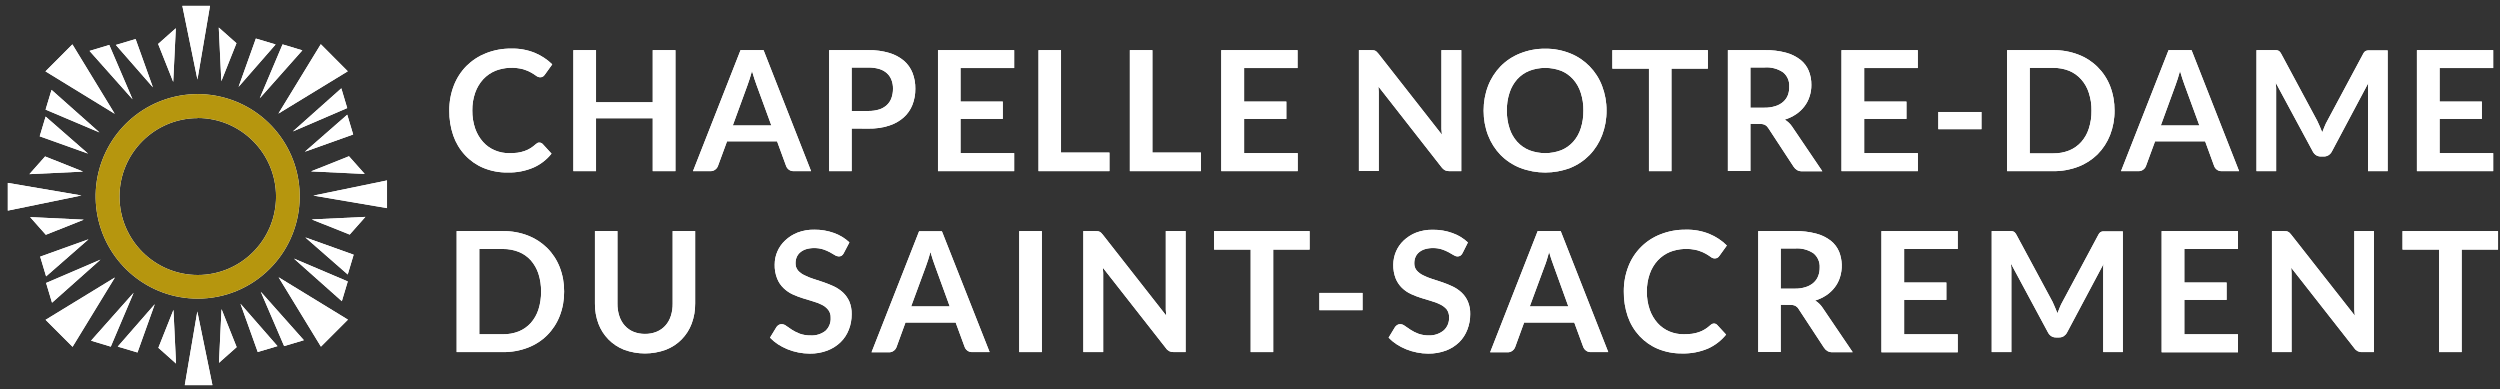<?xml version="1.0" encoding="UTF-8"?>
<svg xmlns="http://www.w3.org/2000/svg" xmlns:xlink="http://www.w3.org/1999/xlink" width="244pt" height="38pt" viewBox="0 0 244 38" version="1.1">
<rect x="0" y="0" width="244" height="38" fill="#333333" stroke="none"/>
<g id="surface1">
<path style=" stroke:none;fill-rule:nonzero;fill:rgb(100%,100%,100%);fill-opacity:1;" d="M 52.652 13.918 C 52.773 13.918 52.883 13.969 52.965 14.055 L 53.828 14.996 C 53.355 15.586 52.75 16.055 52.059 16.359 C 51.262 16.695 50.402 16.859 49.539 16.836 C 48.73 16.848 47.926 16.695 47.176 16.387 C 46.496 16.102 45.887 15.676 45.383 15.133 C 44.871 14.582 44.48 13.926 44.234 13.215 C 43.969 12.434 43.84 11.613 43.852 10.789 C 43.844 9.957 43.992 9.129 44.293 8.352 C 44.57 7.633 44.992 6.98 45.531 6.434 C 46.082 5.891 46.73 5.469 47.449 5.188 C 48.234 4.883 49.07 4.73 49.91 4.742 C 50.699 4.723 51.48 4.867 52.211 5.164 C 52.836 5.426 53.41 5.805 53.898 6.281 L 53.164 7.301 C 53.117 7.367 53.059 7.422 52.996 7.469 C 52.91 7.523 52.812 7.547 52.715 7.543 C 52.574 7.539 52.441 7.484 52.332 7.398 C 52.172 7.281 52.004 7.176 51.832 7.078 C 51.59 6.945 51.332 6.84 51.066 6.758 C 50.172 6.523 49.227 6.574 48.363 6.902 C 47.91 7.09 47.5 7.371 47.164 7.73 C 46.816 8.109 46.551 8.559 46.379 9.043 C 46.184 9.602 46.09 10.188 46.098 10.777 C 46.09 11.383 46.184 11.98 46.379 12.551 C 46.547 13.031 46.809 13.477 47.145 13.855 C 47.465 14.211 47.855 14.488 48.293 14.672 C 48.738 14.859 49.219 14.957 49.699 14.949 C 49.973 14.953 50.242 14.938 50.512 14.906 C 50.738 14.875 50.961 14.82 51.18 14.746 C 51.383 14.68 51.578 14.586 51.762 14.473 C 51.953 14.355 52.137 14.215 52.305 14.062 C 52.355 14.016 52.41 13.977 52.473 13.945 C 52.531 13.922 52.594 13.914 52.652 13.918 Z M 52.652 13.918 "/>
<path style=" stroke:none;fill-rule:nonzero;fill:rgb(100%,100%,100%);fill-opacity:1;" d="M 65.922 16.703 L 63.707 16.703 L 63.707 11.543 L 58.172 11.543 L 58.172 16.703 L 55.961 16.703 L 55.961 4.895 L 58.172 4.895 L 58.172 9.98 L 63.707 9.98 L 63.707 4.895 L 65.922 4.895 Z M 65.922 16.703 "/>
<path style=" stroke:none;fill-rule:nonzero;fill:rgb(100%,100%,100%);fill-opacity:1;" d="M 79.16 16.703 L 77.465 16.703 C 77.293 16.711 77.129 16.66 76.992 16.559 C 76.871 16.469 76.781 16.348 76.727 16.207 L 75.844 13.797 L 70.957 13.797 L 70.07 16.207 C 70.02 16.34 69.93 16.461 69.812 16.547 C 69.68 16.652 69.516 16.711 69.348 16.703 L 67.637 16.703 L 72.277 4.895 L 74.523 4.895 Z M 71.52 12.246 L 75.285 12.246 L 73.844 8.312 C 73.777 8.141 73.707 7.93 73.629 7.695 C 73.551 7.461 73.473 7.203 73.395 6.93 C 73.32 7.207 73.246 7.465 73.168 7.695 C 73.094 7.926 73.023 8.145 72.953 8.32 Z M 71.52 12.246 "/>
<path style=" stroke:none;fill-rule:nonzero;fill:rgb(100%,100%,100%);fill-opacity:1;" d="M 83.121 12.543 L 83.121 16.703 L 80.926 16.703 L 80.926 4.895 L 84.758 4.895 C 85.449 4.879 86.141 4.973 86.805 5.172 C 87.328 5.324 87.816 5.586 88.234 5.938 C 88.605 6.262 88.891 6.672 89.07 7.133 C 89.254 7.621 89.348 8.145 89.336 8.668 C 89.344 9.203 89.246 9.738 89.051 10.238 C 88.867 10.707 88.574 11.129 88.195 11.465 C 87.781 11.828 87.293 12.102 86.762 12.266 C 86.113 12.469 85.438 12.566 84.758 12.551 Z M 83.121 10.832 L 84.773 10.832 C 85.129 10.836 85.484 10.785 85.824 10.68 C 86.102 10.59 86.355 10.441 86.566 10.246 C 86.766 10.055 86.918 9.82 87.008 9.562 C 87.109 9.273 87.16 8.965 87.156 8.66 C 87.164 8.367 87.113 8.074 87.008 7.801 C 86.914 7.551 86.766 7.328 86.566 7.148 C 86.355 6.957 86.102 6.816 85.824 6.734 C 85.484 6.633 85.129 6.586 84.773 6.59 L 83.121 6.59 Z M 83.121 10.832 "/>
<path style=" stroke:none;fill-rule:nonzero;fill:rgb(100%,100%,100%);fill-opacity:1;" d="M 98.984 4.895 L 98.984 6.641 L 93.746 6.641 L 93.746 9.914 L 97.871 9.914 L 97.871 11.605 L 93.746 11.605 L 93.746 14.945 L 98.984 14.945 L 98.984 16.703 L 91.547 16.703 L 91.547 4.895 Z M 98.984 4.895 "/>
<path style=" stroke:none;fill-rule:nonzero;fill:rgb(100%,100%,100%);fill-opacity:1;" d="M 103.555 14.891 L 108.281 14.891 L 108.281 16.703 L 101.359 16.703 L 101.359 4.895 L 103.555 4.895 Z M 103.555 14.891 "/>
<path style=" stroke:none;fill-rule:nonzero;fill:rgb(100%,100%,100%);fill-opacity:1;" d="M 112.473 14.891 L 117.211 14.891 L 117.211 16.703 L 110.273 16.703 L 110.273 4.895 L 112.473 4.895 Z M 112.473 14.891 "/>
<path style=" stroke:none;fill-rule:nonzero;fill:rgb(100%,100%,100%);fill-opacity:1;" d="M 126.641 4.895 L 126.641 6.641 L 121.426 6.641 L 121.426 9.914 L 125.547 9.914 L 125.547 11.605 L 121.426 11.605 L 121.426 14.945 L 126.656 14.945 L 126.656 16.703 L 119.195 16.703 L 119.195 4.895 Z M 126.641 4.895 "/>
<path style=" stroke:none;fill-rule:nonzero;fill:rgb(100%,100%,100%);fill-opacity:1;" d="M 134.043 4.906 C 134.105 4.914 134.164 4.926 134.219 4.953 C 134.273 4.98 134.324 5.016 134.367 5.059 C 134.43 5.117 134.484 5.18 134.535 5.242 L 140.73 13.145 C 140.707 12.949 140.691 12.758 140.684 12.582 C 140.676 12.406 140.684 12.23 140.684 12.07 L 140.684 4.895 L 142.621 4.895 L 142.621 16.703 L 141.469 16.703 C 141.32 16.711 141.172 16.68 141.039 16.621 C 140.902 16.551 140.789 16.453 140.703 16.328 L 134.535 8.445 C 134.535 8.621 134.559 8.793 134.566 8.965 C 134.574 9.141 134.566 9.293 134.566 9.434 L 134.566 16.688 L 132.629 16.688 L 132.629 4.895 L 133.777 4.895 C 133.867 4.891 133.957 4.895 134.043 4.906 Z M 134.043 4.906 "/>
<path style=" stroke:none;fill-rule:nonzero;fill:rgb(100%,100%,100%);fill-opacity:1;" d="M 156.797 10.797 C 156.805 11.621 156.656 12.438 156.363 13.203 C 156.09 13.918 155.676 14.574 155.145 15.125 C 154.609 15.672 153.969 16.102 153.262 16.387 C 151.688 16.988 149.945 16.988 148.371 16.387 C 147.652 16.102 147 15.672 146.457 15.125 C 145.926 14.574 145.508 13.918 145.234 13.203 C 144.941 12.438 144.797 11.621 144.801 10.797 C 144.797 9.977 144.941 9.16 145.234 8.391 C 145.508 7.676 145.926 7.023 146.457 6.473 C 147 5.922 147.652 5.492 148.371 5.211 C 149.148 4.902 149.98 4.746 150.816 4.754 C 151.652 4.746 152.484 4.902 153.262 5.215 C 154.691 5.789 155.816 6.941 156.363 8.387 C 156.656 9.156 156.805 9.973 156.797 10.797 Z M 154.539 10.797 C 154.551 10.207 154.461 9.617 154.281 9.055 C 154.129 8.57 153.879 8.125 153.543 7.742 C 153.219 7.379 152.82 7.094 152.371 6.91 C 151.367 6.531 150.262 6.531 149.258 6.91 C 148.809 7.094 148.402 7.375 148.078 7.734 C 147.742 8.117 147.484 8.562 147.332 9.047 C 147.148 9.609 147.059 10.199 147.07 10.789 C 147.059 11.383 147.148 11.969 147.332 12.531 C 147.484 13.016 147.738 13.461 148.078 13.84 C 148.402 14.199 148.809 14.48 149.258 14.664 C 150.262 15.043 151.367 15.043 152.371 14.664 C 152.82 14.48 153.219 14.199 153.543 13.84 C 153.879 13.461 154.129 13.016 154.281 12.531 C 154.461 11.973 154.547 11.387 154.539 10.797 Z M 154.539 10.797 "/>
<path style=" stroke:none;fill-rule:nonzero;fill:rgb(100%,100%,100%);fill-opacity:1;" d="M 166.688 4.895 L 166.688 6.699 L 163.133 6.699 L 163.133 16.703 L 160.938 16.703 L 160.938 6.699 L 157.367 6.699 L 157.367 4.895 Z M 166.688 4.895 "/>
<path style=" stroke:none;fill-rule:nonzero;fill:rgb(100%,100%,100%);fill-opacity:1;" d="M 170.84 12.086 L 170.84 16.691 L 168.641 16.691 L 168.641 4.895 L 172.242 4.895 C 172.938 4.879 173.637 4.961 174.312 5.141 C 174.824 5.277 175.305 5.516 175.727 5.84 C 176.082 6.121 176.359 6.492 176.535 6.914 C 176.711 7.352 176.797 7.82 176.789 8.289 C 176.793 8.672 176.734 9.055 176.613 9.414 C 176.504 9.766 176.332 10.094 176.109 10.383 C 175.883 10.684 175.605 10.941 175.293 11.152 C 174.953 11.379 174.578 11.555 174.188 11.676 C 174.473 11.844 174.719 12.074 174.906 12.352 L 177.859 16.715 L 175.883 16.715 C 175.715 16.723 175.547 16.684 175.398 16.602 C 175.262 16.523 175.145 16.41 175.059 16.273 L 172.578 12.488 C 172.5 12.367 172.395 12.262 172.27 12.191 C 172.117 12.121 171.945 12.09 171.777 12.098 Z M 170.84 10.512 L 172.211 10.512 C 172.574 10.52 172.941 10.465 173.289 10.355 C 173.574 10.27 173.836 10.121 174.055 9.926 C 174.254 9.746 174.406 9.527 174.5 9.277 C 174.598 9.012 174.641 8.727 174.629 8.445 C 174.664 7.918 174.445 7.406 174.039 7.066 C 173.508 6.703 172.871 6.535 172.23 6.582 L 170.84 6.582 Z M 170.84 10.512 "/>
<path style=" stroke:none;fill-rule:nonzero;fill:rgb(100%,100%,100%);fill-opacity:1;" d="M 187.176 4.895 L 187.176 6.641 L 181.945 6.641 L 181.945 9.914 L 186.07 9.914 L 186.07 11.605 L 181.945 11.605 L 181.945 14.945 L 187.184 14.945 L 187.184 16.703 L 179.73 16.703 L 179.73 4.895 Z M 187.176 4.895 "/>
<path style=" stroke:none;fill-rule:nonzero;fill:rgb(100%,100%,100%);fill-opacity:1;" d="M 189.18 10.93 L 193.391 10.93 L 193.391 12.609 L 189.18 12.609 Z M 189.18 10.93 "/>
<path style=" stroke:none;fill-rule:nonzero;fill:rgb(100%,100%,100%);fill-opacity:1;" d="M 206.379 10.797 C 206.387 11.613 206.238 12.422 205.945 13.18 C 205.668 13.883 205.254 14.52 204.727 15.055 C 204.188 15.586 203.547 16 202.84 16.27 C 202.059 16.566 201.23 16.715 200.398 16.703 L 195.891 16.703 L 195.891 4.895 L 200.398 4.895 C 201.23 4.883 202.059 5.031 202.84 5.328 C 204.262 5.863 205.391 6.98 205.945 8.398 C 206.242 9.164 206.387 9.977 206.379 10.797 Z M 204.129 10.797 C 204.141 10.207 204.051 9.617 203.867 9.055 C 203.715 8.57 203.461 8.125 203.125 7.746 C 202.801 7.383 202.402 7.098 201.953 6.91 C 201.457 6.715 200.93 6.617 200.398 6.625 L 198.102 6.625 L 198.102 14.969 L 200.398 14.969 C 200.93 14.977 201.457 14.883 201.953 14.688 C 202.398 14.504 202.801 14.223 203.125 13.863 C 203.461 13.484 203.715 13.039 203.867 12.555 C 204.051 11.988 204.141 11.395 204.129 10.797 Z M 204.129 10.797 "/>
<path style=" stroke:none;fill-rule:nonzero;fill:rgb(100%,100%,100%);fill-opacity:1;" d="M 218.535 16.703 L 216.84 16.703 C 216.668 16.711 216.504 16.66 216.367 16.559 C 216.246 16.469 216.156 16.348 216.102 16.207 L 215.223 13.797 L 210.332 13.797 L 209.445 16.207 C 209.395 16.34 209.305 16.461 209.188 16.547 C 209.055 16.652 208.891 16.711 208.723 16.703 L 207.012 16.703 L 211.652 4.895 L 213.895 4.895 Z M 210.895 12.246 L 214.66 12.246 L 213.219 8.312 C 213.152 8.141 213.082 7.93 213.004 7.695 C 212.926 7.461 212.848 7.203 212.77 6.93 C 212.695 7.207 212.621 7.465 212.543 7.695 C 212.469 7.926 212.398 8.145 212.328 8.32 Z M 210.895 12.246 "/>
<path style=" stroke:none;fill-rule:nonzero;fill:rgb(100%,100%,100%);fill-opacity:1;" d="M 226.414 12.344 L 226.648 12.914 C 226.723 12.715 226.801 12.527 226.883 12.332 C 226.961 12.137 227.051 11.949 227.145 11.789 L 230.641 5.262 C 230.676 5.191 230.719 5.125 230.773 5.066 C 230.816 5.02 230.871 4.984 230.93 4.961 C 230.992 4.938 231.059 4.926 231.121 4.922 C 231.207 4.918 231.289 4.918 231.375 4.922 L 233.035 4.922 L 233.035 16.703 L 231.117 16.703 L 231.117 9.074 C 231.117 8.934 231.117 8.777 231.117 8.609 C 231.117 8.441 231.117 8.27 231.152 8.094 L 227.586 14.793 C 227.512 14.938 227.398 15.059 227.266 15.145 C 227.129 15.23 226.969 15.277 226.809 15.273 L 226.508 15.273 C 226.344 15.277 226.188 15.23 226.051 15.145 C 225.918 15.059 225.809 14.938 225.734 14.793 L 222.105 8.062 C 222.129 8.238 222.145 8.418 222.152 8.59 C 222.152 8.758 222.152 8.922 222.152 9.066 L 222.152 16.703 L 220.234 16.703 L 220.234 4.895 L 221.891 4.895 C 221.988 4.895 222.074 4.895 222.148 4.895 C 222.211 4.898 222.277 4.91 222.34 4.934 C 222.398 4.957 222.453 4.992 222.496 5.039 C 222.551 5.098 222.598 5.164 222.637 5.234 L 226.164 11.797 C 226.25 11.977 226.332 12.156 226.414 12.344 Z M 226.414 12.344 "/>
<path style=" stroke:none;fill-rule:nonzero;fill:rgb(100%,100%,100%);fill-opacity:1;" d="M 243.336 4.895 L 243.336 6.641 L 238.105 6.641 L 238.105 9.914 L 242.227 9.914 L 242.227 11.605 L 238.105 11.605 L 238.105 14.945 L 243.336 14.945 L 243.336 16.703 L 235.891 16.703 L 235.891 4.895 Z M 243.336 4.895 "/>
<path style=" stroke:none;fill-rule:nonzero;fill:rgb(100%,100%,100%);fill-opacity:1;" d="M 55.059 28.457 C 55.066 29.273 54.922 30.086 54.625 30.844 C 54.352 31.543 53.938 32.18 53.406 32.715 C 52.871 33.246 52.227 33.66 51.52 33.93 C 50.742 34.227 49.914 34.375 49.078 34.363 L 44.57 34.363 L 44.57 22.555 L 49.078 22.555 C 49.914 22.543 50.742 22.691 51.52 22.988 C 52.227 23.262 52.867 23.676 53.406 24.207 C 53.938 24.738 54.352 25.375 54.625 26.074 C 54.922 26.832 55.066 27.645 55.059 28.457 Z M 52.809 28.457 C 52.82 27.867 52.73 27.277 52.551 26.715 C 52.395 26.234 52.141 25.789 51.809 25.406 C 51.484 25.047 51.082 24.766 50.637 24.586 C 50.141 24.391 49.613 24.293 49.078 24.301 L 46.781 24.301 L 46.781 32.625 L 49.078 32.625 C 49.613 32.633 50.141 32.539 50.637 32.344 C 51.082 32.16 51.484 31.879 51.809 31.52 C 52.141 31.141 52.395 30.695 52.551 30.211 C 52.73 29.645 52.82 29.055 52.809 28.457 Z M 52.809 28.457 "/>
<path style=" stroke:none;fill-rule:nonzero;fill:rgb(100%,100%,100%);fill-opacity:1;" d="M 62.938 32.59 C 63.332 32.598 63.723 32.527 64.086 32.379 C 64.41 32.246 64.703 32.043 64.938 31.781 C 65.18 31.512 65.359 31.195 65.469 30.852 C 65.598 30.457 65.66 30.043 65.652 29.625 L 65.652 22.555 L 67.848 22.555 L 67.848 29.625 C 67.855 30.289 67.742 30.949 67.512 31.574 C 67.078 32.75 66.16 33.684 64.992 34.133 C 63.672 34.617 62.227 34.617 60.906 34.133 C 60.332 33.906 59.809 33.559 59.375 33.117 C 58.949 32.68 58.617 32.156 58.402 31.582 C 58.172 30.957 58.059 30.297 58.066 29.633 L 58.066 22.555 L 60.262 22.555 L 60.262 29.617 C 60.254 30.035 60.316 30.449 60.445 30.844 C 60.555 31.188 60.734 31.508 60.973 31.777 C 61.207 32.039 61.496 32.246 61.82 32.379 C 62.176 32.523 62.555 32.594 62.938 32.59 Z M 62.938 32.59 "/>
<path style=" stroke:none;fill-rule:nonzero;fill:rgb(100%,100%,100%);fill-opacity:1;" d="M 82.355 24.699 C 82.309 24.801 82.238 24.891 82.148 24.953 C 82.062 25.004 81.965 25.031 81.863 25.027 C 81.727 25.02 81.594 24.977 81.48 24.898 C 81.348 24.816 81.188 24.723 81.004 24.621 C 80.793 24.508 80.578 24.414 80.352 24.34 C 80.066 24.25 79.773 24.207 79.473 24.211 C 79.203 24.207 78.938 24.242 78.676 24.32 C 78.469 24.383 78.273 24.488 78.105 24.629 C 77.953 24.754 77.836 24.914 77.758 25.094 C 77.68 25.285 77.641 25.492 77.645 25.699 C 77.637 25.949 77.719 26.195 77.879 26.395 C 78.059 26.594 78.277 26.758 78.523 26.867 C 78.805 27.012 79.098 27.129 79.398 27.223 C 79.723 27.324 80.055 27.434 80.398 27.551 C 80.738 27.668 81.07 27.805 81.398 27.957 C 81.719 28.109 82.012 28.309 82.273 28.547 C 82.535 28.793 82.742 29.09 82.891 29.418 C 83.055 29.812 83.133 30.238 83.121 30.668 C 83.125 31.18 83.035 31.688 82.848 32.164 C 82.672 32.629 82.398 33.047 82.043 33.395 C 81.676 33.75 81.238 34.027 80.758 34.211 C 80.203 34.422 79.613 34.523 79.02 34.512 C 78.277 34.508 77.543 34.363 76.859 34.086 C 76.531 33.953 76.215 33.789 75.918 33.594 C 75.641 33.41 75.387 33.195 75.152 32.957 L 75.793 31.906 C 75.852 31.828 75.926 31.762 76.008 31.711 C 76.094 31.66 76.191 31.633 76.293 31.637 C 76.453 31.645 76.605 31.699 76.73 31.801 C 76.891 31.914 77.078 32.039 77.289 32.184 C 77.531 32.34 77.789 32.469 78.059 32.57 C 78.395 32.688 78.75 32.746 79.105 32.738 C 79.629 32.77 80.148 32.613 80.562 32.293 C 80.914 31.965 81.105 31.496 81.074 31.016 C 81.09 30.738 81.008 30.469 80.84 30.246 C 80.672 30.039 80.465 29.871 80.227 29.75 C 79.945 29.609 79.652 29.496 79.352 29.414 C 79.027 29.316 78.691 29.219 78.355 29.109 C 78.016 29.004 77.684 28.875 77.359 28.727 C 77.039 28.578 76.742 28.375 76.488 28.129 C 76.203 27.859 75.984 27.535 75.844 27.172 C 75.676 26.738 75.594 26.277 75.609 25.812 C 75.609 25.379 75.695 24.953 75.867 24.555 C 76.043 24.145 76.305 23.773 76.633 23.469 C 76.984 23.137 77.395 22.875 77.848 22.699 C 78.371 22.5 78.926 22.406 79.484 22.418 C 80.137 22.41 80.785 22.52 81.402 22.742 C 81.957 22.941 82.469 23.25 82.902 23.656 Z M 82.355 24.699 "/>
<path style=" stroke:none;fill-rule:nonzero;fill:rgb(100%,100%,100%);fill-opacity:1;" d="M 96.586 34.363 L 94.887 34.363 C 94.719 34.371 94.555 34.32 94.418 34.219 C 94.297 34.129 94.203 34.008 94.152 33.867 L 93.273 31.477 L 88.375 31.477 L 87.496 33.887 C 87.445 34.02 87.355 34.141 87.238 34.227 C 87.105 34.332 86.938 34.391 86.766 34.383 L 85.062 34.383 L 89.703 22.574 L 91.93 22.574 Z M 88.926 29.906 L 92.695 29.906 L 91.262 25.973 C 91.195 25.801 91.121 25.59 91.047 25.359 C 90.969 25.129 90.891 24.863 90.812 24.594 C 90.734 24.871 90.66 25.129 90.586 25.359 C 90.512 25.59 90.441 25.809 90.371 25.984 Z M 88.926 29.906 "/>
<path style=" stroke:none;fill-rule:nonzero;fill:rgb(100%,100%,100%);fill-opacity:1;" d="M 101.684 34.363 L 99.477 34.363 L 99.477 22.555 L 101.684 22.555 Z M 101.684 34.363 "/>
<path style=" stroke:none;fill-rule:nonzero;fill:rgb(100%,100%,100%);fill-opacity:1;" d="M 107.137 22.566 C 107.199 22.57 107.258 22.59 107.312 22.617 C 107.367 22.641 107.418 22.676 107.465 22.719 C 107.523 22.777 107.578 22.84 107.629 22.902 L 113.824 30.805 C 113.805 30.609 113.789 30.418 113.781 30.242 C 113.773 30.066 113.781 29.891 113.781 29.73 L 113.781 22.555 L 115.715 22.555 L 115.715 34.363 L 114.566 34.363 C 114.418 34.371 114.27 34.344 114.133 34.281 C 114 34.211 113.883 34.113 113.801 33.988 L 107.637 26.125 C 107.652 26.297 107.664 26.473 107.672 26.641 C 107.672 26.812 107.672 26.969 107.672 27.109 L 107.672 34.363 L 105.734 34.363 L 105.734 22.555 L 106.887 22.555 C 106.969 22.555 107.055 22.559 107.137 22.566 Z M 107.137 22.566 "/>
<path style=" stroke:none;fill-rule:nonzero;fill:rgb(100%,100%,100%);fill-opacity:1;" d="M 127.816 22.555 L 127.816 24.359 L 124.266 24.359 L 124.266 34.363 L 122.066 34.363 L 122.066 24.359 L 118.496 24.359 L 118.496 22.555 Z M 127.816 22.555 "/>
<path style=" stroke:none;fill-rule:nonzero;fill:rgb(100%,100%,100%);fill-opacity:1;" d="M 128.773 28.59 L 132.984 28.59 L 132.984 30.273 L 128.773 30.273 Z M 128.773 28.59 "/>
<path style=" stroke:none;fill-rule:nonzero;fill:rgb(100%,100%,100%);fill-opacity:1;" d="M 142.746 24.699 C 142.699 24.801 142.625 24.891 142.535 24.953 C 142.449 25.004 142.355 25.031 142.254 25.027 C 142.117 25.023 141.984 24.977 141.871 24.898 C 141.734 24.816 141.574 24.723 141.391 24.621 C 141.184 24.508 140.965 24.414 140.738 24.34 C 140.453 24.25 140.16 24.207 139.863 24.211 C 139.594 24.207 139.324 24.242 139.066 24.32 C 138.855 24.383 138.664 24.488 138.492 24.629 C 138.344 24.754 138.223 24.914 138.148 25.094 C 138.07 25.285 138.031 25.492 138.035 25.699 C 138.027 25.949 138.105 26.195 138.266 26.395 C 138.441 26.594 138.656 26.754 138.895 26.867 C 139.176 27.012 139.469 27.129 139.77 27.223 C 140.098 27.324 140.434 27.434 140.773 27.551 C 141.113 27.668 141.449 27.805 141.773 27.957 C 142.09 28.109 142.387 28.309 142.645 28.547 C 142.906 28.793 143.113 29.086 143.258 29.414 C 143.426 29.809 143.504 30.234 143.492 30.664 C 143.496 31.176 143.402 31.684 143.219 32.16 C 143.043 32.625 142.773 33.047 142.422 33.395 C 142.051 33.75 141.617 34.031 141.137 34.211 C 140.578 34.418 139.988 34.52 139.395 34.512 C 139.02 34.512 138.648 34.473 138.285 34.398 C 137.926 34.328 137.574 34.223 137.238 34.086 C 136.906 33.953 136.594 33.789 136.297 33.594 C 136.016 33.41 135.758 33.195 135.527 32.957 L 136.164 31.906 C 136.227 31.828 136.301 31.762 136.383 31.711 C 136.469 31.66 136.562 31.633 136.664 31.637 C 136.824 31.645 136.977 31.699 137.102 31.801 C 137.262 31.914 137.449 32.039 137.664 32.184 C 137.902 32.34 138.16 32.469 138.43 32.57 C 138.766 32.688 139.121 32.746 139.477 32.738 C 140 32.75 140.512 32.574 140.914 32.242 C 141.27 31.918 141.457 31.445 141.43 30.965 C 141.441 30.691 141.359 30.418 141.199 30.195 C 141.027 29.996 140.816 29.836 140.578 29.719 C 140.297 29.578 140.004 29.465 139.699 29.383 C 139.375 29.285 139.043 29.188 138.703 29.078 C 138.367 28.973 138.031 28.844 137.707 28.695 C 137.387 28.547 137.094 28.344 136.836 28.098 C 136.57 27.836 136.359 27.523 136.219 27.18 C 136.051 26.746 135.973 26.285 135.984 25.82 C 135.992 24.934 136.355 24.086 136.996 23.477 C 137.348 23.145 137.758 22.883 138.207 22.707 C 138.73 22.508 139.289 22.414 139.852 22.426 C 140.504 22.418 141.152 22.527 141.766 22.75 C 142.324 22.949 142.836 23.258 143.266 23.664 Z M 142.746 24.699 "/>
<path style=" stroke:none;fill-rule:nonzero;fill:rgb(100%,100%,100%);fill-opacity:1;" d="M 156.965 34.363 L 155.266 34.363 C 155.098 34.371 154.93 34.32 154.797 34.219 C 154.676 34.129 154.582 34.008 154.527 33.867 L 153.648 31.477 L 148.754 31.477 L 147.875 33.887 C 147.82 34.023 147.73 34.141 147.613 34.227 C 147.48 34.332 147.316 34.391 147.148 34.383 L 145.438 34.383 L 150.078 22.555 L 152.324 22.555 Z M 149.305 29.906 L 153.07 29.906 L 151.648 25.973 C 151.582 25.801 151.512 25.59 151.43 25.359 C 151.348 25.129 151.273 24.863 151.195 24.594 C 151.117 24.871 151.047 25.129 150.973 25.359 C 150.902 25.59 150.828 25.809 150.754 25.984 Z M 149.305 29.906 "/>
<path style=" stroke:none;fill-rule:nonzero;fill:rgb(100%,100%,100%);fill-opacity:1;" d="M 167.289 31.578 C 167.406 31.578 167.52 31.629 167.598 31.715 L 168.465 32.656 C 167.988 33.246 167.383 33.711 166.695 34.02 C 165.898 34.355 165.039 34.52 164.172 34.496 C 163.363 34.508 162.559 34.355 161.809 34.047 C 161.129 33.762 160.52 33.336 160.016 32.797 C 159.504 32.242 159.113 31.59 158.867 30.875 C 158.602 30.094 158.473 29.273 158.484 28.449 C 158.477 27.617 158.625 26.789 158.926 26.012 C 159.484 24.562 160.633 23.418 162.082 22.863 C 162.867 22.555 163.703 22.406 164.543 22.418 C 165.332 22.398 166.113 22.539 166.844 22.836 C 167.477 23.098 168.051 23.48 168.539 23.961 L 167.805 24.98 C 167.758 25.047 167.703 25.105 167.637 25.148 C 167.551 25.203 167.453 25.227 167.352 25.223 C 167.211 25.219 167.078 25.168 166.969 25.074 C 166.809 24.961 166.645 24.855 166.473 24.758 C 166.227 24.625 165.973 24.52 165.707 24.438 C 164.812 24.203 163.867 24.254 163 24.582 C 162.547 24.77 162.137 25.051 161.801 25.41 C 161.453 25.789 161.188 26.238 161.016 26.723 C 160.82 27.281 160.727 27.867 160.734 28.457 C 160.723 29.062 160.82 29.66 161.016 30.23 C 161.184 30.711 161.445 31.156 161.781 31.535 C 162.102 31.887 162.496 32.168 162.934 32.352 C 163.375 32.535 163.848 32.629 164.328 32.625 C 164.598 32.625 164.871 32.609 165.141 32.578 C 165.371 32.547 165.594 32.492 165.809 32.418 C 166.012 32.352 166.207 32.258 166.391 32.145 C 166.586 32.027 166.766 31.887 166.934 31.734 C 166.984 31.688 167.043 31.648 167.105 31.617 C 167.16 31.59 167.223 31.578 167.289 31.578 Z M 167.289 31.578 "/>
<path style=" stroke:none;fill-rule:nonzero;fill:rgb(100%,100%,100%);fill-opacity:1;" d="M 173.797 29.746 L 173.797 34.355 L 171.605 34.355 L 171.605 22.555 L 175.203 22.555 C 175.902 22.539 176.602 22.625 177.277 22.805 C 177.789 22.938 178.27 23.176 178.691 23.5 C 179.047 23.785 179.324 24.152 179.5 24.574 C 179.812 25.375 179.84 26.258 179.578 27.078 C 179.465 27.426 179.297 27.754 179.074 28.043 C 178.844 28.344 178.57 28.602 178.258 28.812 C 177.914 29.039 177.543 29.215 177.152 29.336 C 177.438 29.504 177.684 29.734 177.867 30.012 L 180.824 34.375 L 178.848 34.375 C 178.68 34.383 178.512 34.344 178.363 34.262 C 178.227 34.184 178.109 34.07 178.023 33.934 L 175.543 30.156 C 175.469 30.027 175.363 29.926 175.234 29.852 C 175.082 29.781 174.91 29.75 174.742 29.758 Z M 173.797 28.172 L 175.168 28.172 C 175.531 28.18 175.898 28.129 176.246 28.016 C 176.531 27.93 176.793 27.781 177.012 27.586 C 177.211 27.41 177.363 27.188 177.457 26.938 C 177.559 26.676 177.605 26.395 177.602 26.113 C 177.633 25.586 177.414 25.074 177.012 24.734 C 176.48 24.371 175.844 24.203 175.203 24.25 L 173.801 24.25 Z M 173.797 28.172 "/>
<path style=" stroke:none;fill-rule:nonzero;fill:rgb(100%,100%,100%);fill-opacity:1;" d="M 191.074 22.555 L 191.074 24.301 L 185.844 24.301 L 185.844 27.574 L 189.965 27.574 L 189.965 29.27 L 185.844 29.27 L 185.844 32.625 L 191.074 32.625 L 191.074 34.383 L 183.629 34.383 L 183.629 22.555 Z M 191.074 22.555 "/>
<path style=" stroke:none;fill-rule:nonzero;fill:rgb(100%,100%,100%);fill-opacity:1;" d="M 200.57 30.004 L 200.805 30.574 C 200.875 30.379 200.957 30.188 201.039 29.992 C 201.117 29.797 201.207 29.609 201.301 29.449 L 204.797 22.922 C 204.832 22.852 204.875 22.785 204.93 22.727 C 204.973 22.68 205.027 22.645 205.086 22.621 C 205.148 22.598 205.211 22.586 205.277 22.582 C 205.363 22.578 205.445 22.578 205.531 22.582 L 207.188 22.582 L 207.188 34.363 L 205.273 34.363 L 205.273 26.734 C 205.273 26.594 205.273 26.438 205.273 26.27 C 205.273 26.102 205.273 25.93 205.309 25.754 L 201.742 32.453 C 201.668 32.598 201.555 32.719 201.422 32.809 C 201.285 32.895 201.125 32.938 200.965 32.934 L 200.664 32.934 C 200.5 32.938 200.344 32.895 200.207 32.809 C 200.07 32.719 199.961 32.598 199.887 32.453 L 196.262 25.719 C 196.285 25.895 196.301 26.074 196.309 26.246 C 196.309 26.414 196.309 26.578 196.309 26.723 L 196.309 34.363 L 194.391 34.363 L 194.391 22.555 L 196.047 22.555 C 196.145 22.555 196.23 22.555 196.305 22.555 C 196.367 22.559 196.434 22.57 196.496 22.594 C 196.555 22.617 196.609 22.652 196.652 22.699 C 196.707 22.758 196.754 22.824 196.793 22.895 L 200.332 29.465 C 200.406 29.637 200.488 29.816 200.57 30.004 Z M 200.57 30.004 "/>
<path style=" stroke:none;fill-rule:nonzero;fill:rgb(100%,100%,100%);fill-opacity:1;" d="M 218.426 22.555 L 218.426 24.301 L 213.191 24.301 L 213.191 27.574 L 217.316 27.574 L 217.316 29.27 L 213.191 29.27 L 213.191 32.625 L 218.426 32.625 L 218.426 34.383 L 210.977 34.383 L 210.977 22.555 Z M 218.426 22.555 "/>
<path style=" stroke:none;fill-rule:nonzero;fill:rgb(100%,100%,100%);fill-opacity:1;" d="M 223.133 22.566 C 223.191 22.57 223.25 22.59 223.305 22.617 C 223.359 22.641 223.414 22.676 223.457 22.719 C 223.516 22.777 223.57 22.84 223.621 22.902 L 229.828 30.805 C 229.805 30.609 229.789 30.418 229.781 30.242 C 229.773 30.066 229.781 29.891 229.781 29.73 L 229.781 22.555 L 231.695 22.555 L 231.695 34.363 L 230.547 34.363 C 230.242 34.383 229.949 34.234 229.781 33.98 L 223.621 26.125 C 223.637 26.297 223.648 26.473 223.656 26.641 C 223.656 26.812 223.656 26.969 223.656 27.109 L 223.656 34.363 L 221.742 34.363 L 221.742 22.555 L 222.891 22.555 C 222.973 22.555 223.051 22.559 223.133 22.566 Z M 223.133 22.566 "/>
<path style=" stroke:none;fill-rule:nonzero;fill:rgb(100%,100%,100%);fill-opacity:1;" d="M 243.809 22.555 L 243.809 24.359 L 240.258 24.359 L 240.258 34.363 L 238.059 34.363 L 238.059 24.359 L 234.488 24.359 L 234.488 22.555 Z M 243.809 22.555 "/>
<path style=" stroke:none;fill-rule:nonzero;fill:rgb(100%,100%,100%);fill-opacity:1;" d="M 19.289 10.566 C 24.035 10.574 27.879 14.438 27.875 19.191 C 27.871 23.949 24.02 27.801 19.273 27.801 C 14.527 27.801 10.68 23.949 10.676 19.191 C 10.676 14.426 14.535 10.562 19.289 10.566 M 19.289 10.184 C 15.004 10.191 11.316 13.234 10.488 17.449 C 9.66 21.664 11.914 25.879 15.879 27.52 C 19.84 29.16 24.406 27.766 26.789 24.191 C 29.168 20.617 28.695 15.855 25.664 12.82 C 23.98 11.125 21.688 10.176 19.301 10.184 Z M 19.289 10.184 "/>
<path style=" stroke:none;fill-rule:nonzero;fill:rgb(100%,100%,100%);fill-opacity:1;" d="M 19.289 29.145 C 14.539 29.145 10.449 25.777 9.523 21.105 C 8.602 16.438 11.098 11.762 15.488 9.941 C 19.879 8.125 24.941 9.664 27.578 13.625 C 30.215 17.586 29.691 22.863 26.332 26.227 C 24.465 28.102 21.93 29.152 19.289 29.145 Z M 19.289 11.531 C 15.074 11.535 11.66 14.965 11.664 19.188 C 11.668 23.414 15.086 26.836 19.301 26.84 C 23.516 26.84 26.934 23.418 26.941 19.191 C 26.941 14.957 23.516 11.523 19.289 11.516 Z M 19.289 11.531 "/>
<path style=" stroke:none;fill-rule:nonzero;fill:rgb(100%,100%,100%);fill-opacity:1;" d="M 19.27 7.762 L 20.496 0.574 L 17.797 0.574 Z M 19.27 7.762 "/>
<path style=" stroke:none;fill-rule:nonzero;fill:rgb(100%,100%,100%);fill-opacity:1;" d="M 16.906 7.992 L 17.16 2.758 L 15.434 4.289 Z M 16.906 7.992 "/>
<path style=" stroke:none;fill-rule:nonzero;fill:rgb(100%,100%,100%);fill-opacity:1;" d="M 21.602 7.922 L 21.352 2.688 L 23.078 4.219 Z M 21.602 7.922 "/>
<path style=" stroke:none;fill-rule:nonzero;fill:rgb(100%,100%,100%);fill-opacity:1;" d="M 8.59 14.992 L 3.875 13.305 L 4.453 11.379 Z M 8.59 14.992 "/>
<path style=" stroke:none;fill-rule:nonzero;fill:rgb(100%,100%,100%);fill-opacity:1;" d="M 9.707 12.926 L 4.449 10.699 L 5.031 8.773 Z M 9.707 12.926 "/>
<path style=" stroke:none;fill-rule:nonzero;fill:rgb(100%,100%,100%);fill-opacity:1;" d="M 11.195 11.105 L 7.066 4.332 L 4.438 6.965 Z M 11.195 11.105 "/>
<path style=" stroke:none;fill-rule:nonzero;fill:rgb(100%,100%,100%);fill-opacity:1;" d="M 14.922 8.52 L 13.234 3.809 L 11.309 4.387 Z M 14.922 8.52 "/>
<path style=" stroke:none;fill-rule:nonzero;fill:rgb(100%,100%,100%);fill-opacity:1;" d="M 12.938 9.691 L 10.664 4.387 L 8.738 4.969 Z M 12.938 9.691 "/>
<path style=" stroke:none;fill-rule:nonzero;fill:rgb(100%,100%,100%);fill-opacity:1;" d="M 23.285 8.477 L 24.973 3.762 L 26.898 4.34 Z M 23.285 8.477 "/>
<path style=" stroke:none;fill-rule:nonzero;fill:rgb(100%,100%,100%);fill-opacity:1;" d="M 25.352 9.594 L 27.578 4.332 L 29.508 4.914 Z M 25.352 9.594 "/>
<path style=" stroke:none;fill-rule:nonzero;fill:rgb(100%,100%,100%);fill-opacity:1;" d="M 27.172 11.086 L 33.941 6.957 L 31.309 4.316 Z M 27.172 11.086 "/>
<path style=" stroke:none;fill-rule:nonzero;fill:rgb(100%,100%,100%);fill-opacity:1;" d="M 29.754 14.809 L 34.469 13.125 L 33.891 11.195 Z M 29.754 14.809 "/>
<path style=" stroke:none;fill-rule:nonzero;fill:rgb(100%,100%,100%);fill-opacity:1;" d="M 28.586 12.828 L 33.887 10.547 L 33.312 8.621 Z M 28.586 12.828 "/>
<path style=" stroke:none;fill-rule:nonzero;fill:rgb(100%,100%,100%);fill-opacity:1;" d="M 29.801 23.172 L 34.516 24.859 L 33.938 26.789 Z M 29.801 23.172 "/>
<path style=" stroke:none;fill-rule:nonzero;fill:rgb(100%,100%,100%);fill-opacity:1;" d="M 28.688 25.238 L 33.941 27.469 L 33.363 29.395 Z M 28.688 25.238 "/>
<path style=" stroke:none;fill-rule:nonzero;fill:rgb(100%,100%,100%);fill-opacity:1;" d="M 27.191 27.062 L 31.324 33.832 L 33.957 31.199 Z M 27.191 27.062 "/>
<path style=" stroke:none;fill-rule:nonzero;fill:rgb(100%,100%,100%);fill-opacity:1;" d="M 23.469 29.645 L 25.156 34.355 L 27.082 33.781 Z M 23.469 29.645 "/>
<path style=" stroke:none;fill-rule:nonzero;fill:rgb(100%,100%,100%);fill-opacity:1;" d="M 25.449 28.473 L 27.73 33.777 L 29.656 33.203 Z M 25.449 28.473 "/>
<path style=" stroke:none;fill-rule:nonzero;fill:rgb(100%,100%,100%);fill-opacity:1;" d="M 15.105 29.691 L 13.418 34.402 L 11.492 33.828 Z M 15.105 29.691 "/>
<path style=" stroke:none;fill-rule:nonzero;fill:rgb(100%,100%,100%);fill-opacity:1;" d="M 13.043 28.574 L 10.812 33.832 L 8.887 33.25 Z M 13.043 28.574 "/>
<path style=" stroke:none;fill-rule:nonzero;fill:rgb(100%,100%,100%);fill-opacity:1;" d="M 11.215 27.082 L 4.449 31.215 L 7.082 33.848 Z M 11.215 27.082 "/>
<path style=" stroke:none;fill-rule:nonzero;fill:rgb(100%,100%,100%);fill-opacity:1;" d="M 8.637 23.355 L 3.922 25.047 L 4.5 26.973 Z M 8.637 23.355 "/>
<path style=" stroke:none;fill-rule:nonzero;fill:rgb(100%,100%,100%);fill-opacity:1;" d="M 9.805 25.34 L 4.5 27.617 L 5.078 29.543 Z M 9.805 25.34 "/>
<path style=" stroke:none;fill-rule:nonzero;fill:rgb(100%,100%,100%);fill-opacity:1;" d="M 30.586 19.09 L 37.773 20.312 L 37.773 17.609 Z M 30.586 19.09 "/>
<path style=" stroke:none;fill-rule:nonzero;fill:rgb(100%,100%,100%);fill-opacity:1;" d="M 30.355 16.727 L 35.594 16.977 L 34.059 15.25 Z M 30.355 16.727 "/>
<path style=" stroke:none;fill-rule:nonzero;fill:rgb(100%,100%,100%);fill-opacity:1;" d="M 30.426 21.418 L 35.66 21.168 L 34.129 22.895 Z M 30.426 21.418 "/>
<path style=" stroke:none;fill-rule:nonzero;fill:rgb(100%,100%,100%);fill-opacity:1;" d="M 19.258 30.402 L 18.035 37.59 L 20.734 37.59 Z M 19.258 30.402 "/>
<path style=" stroke:none;fill-rule:nonzero;fill:rgb(100%,100%,100%);fill-opacity:1;" d="M 21.621 30.172 L 21.371 35.41 L 23.098 33.879 Z M 21.621 30.172 "/>
<path style=" stroke:none;fill-rule:nonzero;fill:rgb(100%,100%,100%);fill-opacity:1;" d="M 16.93 30.242 L 17.18 35.48 L 15.457 33.945 Z M 16.93 30.242 "/>
<path style=" stroke:none;fill-rule:nonzero;fill:rgb(100%,100%,100%);fill-opacity:1;" d="M 7.945 19.078 L 0.762 17.852 L 0.762 20.555 Z M 7.945 19.078 "/>
<path style=" stroke:none;fill-rule:nonzero;fill:rgb(100%,100%,100%);fill-opacity:1;" d="M 8.176 21.441 L 2.941 21.188 L 4.473 22.914 Z M 8.176 21.441 "/>
<path style=" stroke:none;fill-rule:nonzero;fill:rgb(100%,100%,100%);fill-opacity:1;" d="M 8.105 16.746 L 2.871 16.996 L 4.402 15.27 Z M 8.105 16.746 "/>
<path style=" stroke:none;fill-rule:nonzero;fill:rgb(100%,100%,100%);fill-opacity:1;" d="M 52.652 13.918 C 52.773 13.918 52.883 13.969 52.965 14.055 L 53.828 14.996 C 53.355 15.586 52.75 16.055 52.059 16.359 C 51.262 16.695 50.402 16.859 49.539 16.836 C 48.73 16.848 47.926 16.695 47.176 16.387 C 46.496 16.102 45.887 15.676 45.383 15.133 C 44.871 14.582 44.48 13.926 44.234 13.215 C 43.969 12.434 43.84 11.613 43.852 10.789 C 43.844 9.957 43.992 9.129 44.293 8.352 C 44.57 7.633 44.992 6.98 45.531 6.434 C 46.082 5.891 46.73 5.469 47.449 5.188 C 48.234 4.883 49.07 4.73 49.91 4.742 C 50.699 4.723 51.48 4.867 52.211 5.164 C 52.836 5.426 53.41 5.805 53.898 6.281 L 53.164 7.301 C 53.117 7.367 53.059 7.422 52.996 7.469 C 52.91 7.523 52.812 7.547 52.715 7.543 C 52.574 7.539 52.441 7.484 52.332 7.398 C 52.172 7.281 52.004 7.176 51.832 7.078 C 51.59 6.945 51.332 6.84 51.066 6.758 C 50.172 6.523 49.227 6.574 48.363 6.902 C 47.91 7.09 47.5 7.371 47.164 7.73 C 46.816 8.109 46.551 8.559 46.379 9.043 C 46.184 9.602 46.09 10.188 46.098 10.777 C 46.09 11.383 46.184 11.98 46.379 12.551 C 46.547 13.031 46.809 13.477 47.145 13.855 C 47.465 14.211 47.855 14.488 48.293 14.672 C 48.738 14.859 49.219 14.957 49.699 14.949 C 49.973 14.953 50.242 14.938 50.512 14.906 C 50.738 14.875 50.961 14.82 51.18 14.746 C 51.383 14.68 51.578 14.586 51.762 14.473 C 51.953 14.355 52.137 14.215 52.305 14.062 C 52.355 14.016 52.41 13.977 52.473 13.945 C 52.531 13.922 52.594 13.914 52.652 13.918 Z M 52.652 13.918 "/>
<path style=" stroke:none;fill-rule:nonzero;fill:rgb(100%,100%,100%);fill-opacity:1;" d="M 65.922 16.703 L 63.707 16.703 L 63.707 11.543 L 58.172 11.543 L 58.172 16.703 L 55.961 16.703 L 55.961 4.895 L 58.172 4.895 L 58.172 9.98 L 63.707 9.98 L 63.707 4.895 L 65.922 4.895 Z M 65.922 16.703 "/>
<path style=" stroke:none;fill-rule:nonzero;fill:rgb(100%,100%,100%);fill-opacity:1;" d="M 79.16 16.703 L 77.465 16.703 C 77.293 16.711 77.129 16.66 76.992 16.559 C 76.871 16.469 76.781 16.348 76.727 16.207 L 75.844 13.797 L 70.957 13.797 L 70.07 16.207 C 70.02 16.34 69.93 16.461 69.812 16.547 C 69.68 16.652 69.516 16.711 69.348 16.703 L 67.637 16.703 L 72.277 4.895 L 74.523 4.895 Z M 71.52 12.246 L 75.285 12.246 L 73.844 8.312 C 73.777 8.141 73.707 7.93 73.629 7.695 C 73.551 7.461 73.473 7.203 73.395 6.93 C 73.32 7.207 73.246 7.465 73.168 7.695 C 73.094 7.926 73.023 8.145 72.953 8.32 Z M 71.52 12.246 "/>
<path style=" stroke:none;fill-rule:nonzero;fill:rgb(100%,100%,100%);fill-opacity:1;" d="M 83.121 12.543 L 83.121 16.703 L 80.926 16.703 L 80.926 4.895 L 84.758 4.895 C 85.449 4.879 86.141 4.973 86.805 5.172 C 87.328 5.324 87.816 5.586 88.234 5.938 C 88.605 6.262 88.891 6.672 89.07 7.133 C 89.254 7.621 89.348 8.145 89.336 8.668 C 89.344 9.203 89.246 9.738 89.051 10.238 C 88.867 10.707 88.574 11.129 88.195 11.465 C 87.781 11.828 87.293 12.102 86.762 12.266 C 86.113 12.469 85.438 12.566 84.758 12.551 Z M 83.121 10.832 L 84.773 10.832 C 85.129 10.836 85.484 10.785 85.824 10.68 C 86.102 10.59 86.355 10.441 86.566 10.246 C 86.766 10.055 86.918 9.82 87.008 9.562 C 87.109 9.273 87.16 8.965 87.156 8.66 C 87.164 8.367 87.113 8.074 87.008 7.801 C 86.914 7.551 86.766 7.328 86.566 7.148 C 86.355 6.957 86.102 6.816 85.824 6.734 C 85.484 6.633 85.129 6.586 84.773 6.59 L 83.121 6.59 Z M 83.121 10.832 "/>
<path style=" stroke:none;fill-rule:nonzero;fill:rgb(100%,100%,100%);fill-opacity:1;" d="M 98.984 4.895 L 98.984 6.641 L 93.746 6.641 L 93.746 9.914 L 97.871 9.914 L 97.871 11.605 L 93.746 11.605 L 93.746 14.945 L 98.984 14.945 L 98.984 16.703 L 91.547 16.703 L 91.547 4.895 Z M 98.984 4.895 "/>
<path style=" stroke:none;fill-rule:nonzero;fill:rgb(100%,100%,100%);fill-opacity:1;" d="M 103.555 14.891 L 108.281 14.891 L 108.281 16.703 L 101.359 16.703 L 101.359 4.895 L 103.555 4.895 Z M 103.555 14.891 "/>
<path style=" stroke:none;fill-rule:nonzero;fill:rgb(100%,100%,100%);fill-opacity:1;" d="M 112.473 14.891 L 117.211 14.891 L 117.211 16.703 L 110.273 16.703 L 110.273 4.895 L 112.473 4.895 Z M 112.473 14.891 "/>
<path style=" stroke:none;fill-rule:nonzero;fill:rgb(100%,100%,100%);fill-opacity:1;" d="M 126.641 4.895 L 126.641 6.641 L 121.426 6.641 L 121.426 9.914 L 125.547 9.914 L 125.547 11.605 L 121.426 11.605 L 121.426 14.945 L 126.656 14.945 L 126.656 16.703 L 119.195 16.703 L 119.195 4.895 Z M 126.641 4.895 "/>
<path style=" stroke:none;fill-rule:nonzero;fill:rgb(100%,100%,100%);fill-opacity:1;" d="M 134.043 4.906 C 134.105 4.914 134.164 4.926 134.219 4.953 C 134.273 4.98 134.324 5.016 134.367 5.059 C 134.43 5.117 134.484 5.18 134.535 5.242 L 140.73 13.145 C 140.707 12.949 140.691 12.758 140.684 12.582 C 140.676 12.406 140.684 12.23 140.684 12.07 L 140.684 4.895 L 142.621 4.895 L 142.621 16.703 L 141.469 16.703 C 141.32 16.711 141.172 16.68 141.039 16.621 C 140.902 16.551 140.789 16.453 140.703 16.328 L 134.535 8.445 C 134.535 8.621 134.559 8.793 134.566 8.965 C 134.574 9.141 134.566 9.293 134.566 9.434 L 134.566 16.688 L 132.629 16.688 L 132.629 4.895 L 133.777 4.895 C 133.867 4.891 133.957 4.895 134.043 4.906 Z M 134.043 4.906 "/>
<path style=" stroke:none;fill-rule:nonzero;fill:rgb(100%,100%,100%);fill-opacity:1;" d="M 156.797 10.797 C 156.805 11.621 156.656 12.438 156.363 13.203 C 156.09 13.918 155.676 14.574 155.145 15.125 C 154.609 15.672 153.969 16.102 153.262 16.387 C 151.688 16.988 149.945 16.988 148.371 16.387 C 147.652 16.102 147 15.672 146.457 15.125 C 145.926 14.574 145.508 13.918 145.234 13.203 C 144.941 12.438 144.797 11.621 144.801 10.797 C 144.797 9.977 144.941 9.16 145.234 8.391 C 145.508 7.676 145.926 7.023 146.457 6.473 C 147 5.922 147.652 5.492 148.371 5.211 C 149.148 4.902 149.98 4.746 150.816 4.754 C 151.652 4.746 152.484 4.902 153.262 5.215 C 154.691 5.789 155.816 6.941 156.363 8.387 C 156.656 9.156 156.805 9.973 156.797 10.797 Z M 154.539 10.797 C 154.551 10.207 154.461 9.617 154.281 9.055 C 154.129 8.57 153.879 8.125 153.543 7.742 C 153.219 7.379 152.82 7.094 152.371 6.91 C 151.367 6.531 150.262 6.531 149.258 6.91 C 148.809 7.094 148.402 7.375 148.078 7.734 C 147.742 8.117 147.484 8.562 147.332 9.047 C 147.148 9.609 147.059 10.199 147.07 10.789 C 147.059 11.383 147.148 11.969 147.332 12.531 C 147.484 13.016 147.738 13.461 148.078 13.84 C 148.402 14.199 148.809 14.48 149.258 14.664 C 150.262 15.043 151.367 15.043 152.371 14.664 C 152.82 14.48 153.219 14.199 153.543 13.84 C 153.879 13.461 154.129 13.016 154.281 12.531 C 154.461 11.973 154.547 11.387 154.539 10.797 Z M 154.539 10.797 "/>
<path style=" stroke:none;fill-rule:nonzero;fill:rgb(100%,100%,100%);fill-opacity:1;" d="M 166.688 4.895 L 166.688 6.699 L 163.133 6.699 L 163.133 16.703 L 160.938 16.703 L 160.938 6.699 L 157.367 6.699 L 157.367 4.895 Z M 166.688 4.895 "/>
<path style=" stroke:none;fill-rule:nonzero;fill:rgb(100%,100%,100%);fill-opacity:1;" d="M 170.84 12.086 L 170.84 16.691 L 168.641 16.691 L 168.641 4.895 L 172.242 4.895 C 172.938 4.879 173.637 4.961 174.312 5.141 C 174.824 5.277 175.305 5.516 175.727 5.84 C 176.082 6.121 176.359 6.492 176.535 6.914 C 176.711 7.352 176.797 7.82 176.789 8.289 C 176.793 8.672 176.734 9.055 176.613 9.414 C 176.504 9.766 176.332 10.094 176.109 10.383 C 175.883 10.684 175.605 10.941 175.293 11.152 C 174.953 11.379 174.578 11.555 174.188 11.676 C 174.473 11.844 174.719 12.074 174.906 12.352 L 177.859 16.715 L 175.883 16.715 C 175.715 16.723 175.547 16.684 175.398 16.602 C 175.262 16.523 175.145 16.41 175.059 16.273 L 172.578 12.488 C 172.5 12.367 172.395 12.262 172.27 12.191 C 172.117 12.121 171.945 12.09 171.777 12.098 Z M 170.84 10.512 L 172.211 10.512 C 172.574 10.52 172.941 10.465 173.289 10.355 C 173.574 10.27 173.836 10.121 174.055 9.926 C 174.254 9.746 174.406 9.527 174.5 9.277 C 174.598 9.012 174.641 8.727 174.629 8.445 C 174.664 7.918 174.445 7.406 174.039 7.066 C 173.508 6.703 172.871 6.535 172.23 6.582 L 170.84 6.582 Z M 170.84 10.512 "/>
<path style=" stroke:none;fill-rule:nonzero;fill:rgb(100%,100%,100%);fill-opacity:1;" d="M 187.176 4.895 L 187.176 6.641 L 181.945 6.641 L 181.945 9.914 L 186.07 9.914 L 186.07 11.605 L 181.945 11.605 L 181.945 14.945 L 187.184 14.945 L 187.184 16.703 L 179.73 16.703 L 179.73 4.895 Z M 187.176 4.895 "/>
<path style=" stroke:none;fill-rule:nonzero;fill:rgb(100%,100%,100%);fill-opacity:1;" d="M 189.18 10.93 L 193.391 10.93 L 193.391 12.609 L 189.18 12.609 Z M 189.18 10.93 "/>
<path style=" stroke:none;fill-rule:nonzero;fill:rgb(100%,100%,100%);fill-opacity:1;" d="M 206.379 10.797 C 206.387 11.613 206.238 12.422 205.945 13.18 C 205.668 13.883 205.254 14.52 204.727 15.055 C 204.188 15.586 203.547 16 202.84 16.27 C 202.059 16.566 201.23 16.715 200.398 16.703 L 195.891 16.703 L 195.891 4.895 L 200.398 4.895 C 201.23 4.883 202.059 5.031 202.84 5.328 C 204.262 5.863 205.391 6.98 205.945 8.398 C 206.242 9.164 206.387 9.977 206.379 10.797 Z M 204.129 10.797 C 204.141 10.207 204.051 9.617 203.867 9.055 C 203.715 8.57 203.461 8.125 203.125 7.746 C 202.801 7.383 202.402 7.098 201.953 6.91 C 201.457 6.715 200.93 6.617 200.398 6.625 L 198.102 6.625 L 198.102 14.969 L 200.398 14.969 C 200.93 14.977 201.457 14.883 201.953 14.688 C 202.398 14.504 202.801 14.223 203.125 13.863 C 203.461 13.484 203.715 13.039 203.867 12.555 C 204.051 11.988 204.141 11.395 204.129 10.797 Z M 204.129 10.797 "/>
<path style=" stroke:none;fill-rule:nonzero;fill:rgb(100%,100%,100%);fill-opacity:1;" d="M 218.535 16.703 L 216.84 16.703 C 216.668 16.711 216.504 16.66 216.367 16.559 C 216.246 16.469 216.156 16.348 216.102 16.207 L 215.223 13.797 L 210.332 13.797 L 209.445 16.207 C 209.395 16.34 209.305 16.461 209.188 16.547 C 209.055 16.652 208.891 16.711 208.723 16.703 L 207.012 16.703 L 211.652 4.895 L 213.895 4.895 Z M 210.895 12.246 L 214.66 12.246 L 213.219 8.312 C 213.152 8.141 213.082 7.93 213.004 7.695 C 212.926 7.461 212.848 7.203 212.77 6.93 C 212.695 7.207 212.621 7.465 212.543 7.695 C 212.469 7.926 212.398 8.145 212.328 8.32 Z M 210.895 12.246 "/>
<path style=" stroke:none;fill-rule:nonzero;fill:rgb(100%,100%,100%);fill-opacity:1;" d="M 226.414 12.344 L 226.648 12.914 C 226.723 12.715 226.801 12.527 226.883 12.332 C 226.961 12.137 227.051 11.949 227.145 11.789 L 230.641 5.262 C 230.676 5.191 230.719 5.125 230.773 5.066 C 230.816 5.02 230.871 4.984 230.93 4.961 C 230.992 4.938 231.059 4.926 231.121 4.922 C 231.207 4.918 231.289 4.918 231.375 4.922 L 233.035 4.922 L 233.035 16.703 L 231.117 16.703 L 231.117 9.074 C 231.117 8.934 231.117 8.777 231.117 8.609 C 231.117 8.441 231.117 8.27 231.152 8.094 L 227.586 14.793 C 227.512 14.938 227.398 15.059 227.266 15.145 C 227.129 15.23 226.969 15.277 226.809 15.273 L 226.508 15.273 C 226.344 15.277 226.188 15.23 226.051 15.145 C 225.918 15.059 225.809 14.938 225.734 14.793 L 222.105 8.062 C 222.129 8.238 222.145 8.418 222.152 8.59 C 222.152 8.758 222.152 8.922 222.152 9.066 L 222.152 16.703 L 220.234 16.703 L 220.234 4.895 L 221.891 4.895 C 221.988 4.895 222.074 4.895 222.148 4.895 C 222.211 4.898 222.277 4.91 222.34 4.934 C 222.398 4.957 222.453 4.992 222.496 5.039 C 222.551 5.098 222.598 5.164 222.637 5.234 L 226.164 11.797 C 226.25 11.977 226.332 12.156 226.414 12.344 Z M 226.414 12.344 "/>
<path style=" stroke:none;fill-rule:nonzero;fill:rgb(100%,100%,100%);fill-opacity:1;" d="M 243.336 4.895 L 243.336 6.641 L 238.105 6.641 L 238.105 9.914 L 242.227 9.914 L 242.227 11.605 L 238.105 11.605 L 238.105 14.945 L 243.336 14.945 L 243.336 16.703 L 235.891 16.703 L 235.891 4.895 Z M 243.336 4.895 "/>
<path style=" stroke:none;fill-rule:nonzero;fill:rgb(100%,100%,100%);fill-opacity:1;" d="M 55.059 28.457 C 55.066 29.273 54.922 30.086 54.625 30.844 C 54.352 31.543 53.938 32.18 53.406 32.715 C 52.871 33.246 52.227 33.66 51.52 33.93 C 50.742 34.227 49.914 34.375 49.078 34.363 L 44.57 34.363 L 44.57 22.555 L 49.078 22.555 C 49.914 22.543 50.742 22.691 51.52 22.988 C 52.227 23.262 52.867 23.676 53.406 24.207 C 53.938 24.738 54.352 25.375 54.625 26.074 C 54.922 26.832 55.066 27.645 55.059 28.457 Z M 52.809 28.457 C 52.82 27.867 52.73 27.277 52.551 26.715 C 52.395 26.234 52.141 25.789 51.809 25.406 C 51.484 25.047 51.082 24.766 50.637 24.586 C 50.141 24.391 49.613 24.293 49.078 24.301 L 46.781 24.301 L 46.781 32.625 L 49.078 32.625 C 49.613 32.633 50.141 32.539 50.637 32.344 C 51.082 32.16 51.484 31.879 51.809 31.52 C 52.141 31.141 52.395 30.695 52.551 30.211 C 52.73 29.645 52.82 29.055 52.809 28.457 Z M 52.809 28.457 "/>
<path style=" stroke:none;fill-rule:nonzero;fill:rgb(100%,100%,100%);fill-opacity:1;" d="M 62.938 32.59 C 63.332 32.598 63.723 32.527 64.086 32.379 C 64.41 32.246 64.703 32.043 64.938 31.781 C 65.18 31.512 65.359 31.195 65.469 30.852 C 65.598 30.457 65.66 30.043 65.652 29.625 L 65.652 22.555 L 67.848 22.555 L 67.848 29.625 C 67.855 30.289 67.742 30.949 67.512 31.574 C 67.078 32.75 66.16 33.684 64.992 34.133 C 63.672 34.617 62.227 34.617 60.906 34.133 C 60.332 33.906 59.809 33.559 59.375 33.117 C 58.949 32.68 58.617 32.156 58.402 31.582 C 58.172 30.957 58.059 30.297 58.066 29.633 L 58.066 22.555 L 60.262 22.555 L 60.262 29.617 C 60.254 30.035 60.316 30.449 60.445 30.844 C 60.555 31.188 60.734 31.508 60.973 31.777 C 61.207 32.039 61.496 32.246 61.82 32.379 C 62.176 32.523 62.555 32.594 62.938 32.59 Z M 62.938 32.59 "/>
<path style=" stroke:none;fill-rule:nonzero;fill:rgb(100%,100%,100%);fill-opacity:1;" d="M 82.355 24.699 C 82.309 24.801 82.238 24.891 82.148 24.953 C 82.062 25.004 81.965 25.031 81.863 25.027 C 81.727 25.02 81.594 24.977 81.48 24.898 C 81.348 24.816 81.188 24.723 81.004 24.621 C 80.793 24.508 80.578 24.414 80.352 24.34 C 80.066 24.25 79.773 24.207 79.473 24.211 C 79.203 24.207 78.938 24.242 78.676 24.32 C 78.469 24.383 78.273 24.488 78.105 24.629 C 77.953 24.754 77.836 24.914 77.758 25.094 C 77.68 25.285 77.641 25.492 77.645 25.699 C 77.637 25.949 77.719 26.195 77.879 26.395 C 78.059 26.594 78.277 26.758 78.523 26.867 C 78.805 27.012 79.098 27.129 79.398 27.223 C 79.723 27.324 80.055 27.434 80.398 27.551 C 80.738 27.668 81.07 27.805 81.398 27.957 C 81.719 28.109 82.012 28.309 82.273 28.547 C 82.535 28.793 82.742 29.09 82.891 29.418 C 83.055 29.812 83.133 30.238 83.121 30.668 C 83.125 31.18 83.035 31.688 82.848 32.164 C 82.672 32.629 82.398 33.047 82.043 33.395 C 81.676 33.75 81.238 34.027 80.758 34.211 C 80.203 34.422 79.613 34.523 79.02 34.512 C 78.277 34.508 77.543 34.363 76.859 34.086 C 76.531 33.953 76.215 33.789 75.918 33.594 C 75.641 33.41 75.387 33.195 75.152 32.957 L 75.793 31.906 C 75.852 31.828 75.926 31.762 76.008 31.711 C 76.094 31.66 76.191 31.633 76.293 31.637 C 76.453 31.645 76.605 31.699 76.73 31.801 C 76.891 31.914 77.078 32.039 77.289 32.184 C 77.531 32.34 77.789 32.469 78.059 32.57 C 78.395 32.688 78.75 32.746 79.105 32.738 C 79.629 32.77 80.148 32.613 80.562 32.293 C 80.914 31.965 81.105 31.496 81.074 31.016 C 81.09 30.738 81.008 30.469 80.84 30.246 C 80.672 30.039 80.465 29.871 80.227 29.75 C 79.945 29.609 79.652 29.496 79.352 29.414 C 79.027 29.316 78.691 29.219 78.355 29.109 C 78.016 29.004 77.684 28.875 77.359 28.727 C 77.039 28.578 76.742 28.375 76.488 28.129 C 76.203 27.859 75.984 27.535 75.844 27.172 C 75.676 26.738 75.594 26.277 75.609 25.812 C 75.609 25.379 75.695 24.953 75.867 24.555 C 76.043 24.145 76.305 23.773 76.633 23.469 C 76.984 23.137 77.395 22.875 77.848 22.699 C 78.371 22.5 78.926 22.406 79.484 22.418 C 80.137 22.41 80.785 22.52 81.402 22.742 C 81.957 22.941 82.469 23.25 82.902 23.656 Z M 82.355 24.699 "/>
<path style=" stroke:none;fill-rule:nonzero;fill:rgb(100%,100%,100%);fill-opacity:1;" d="M 96.586 34.363 L 94.887 34.363 C 94.719 34.371 94.555 34.32 94.418 34.219 C 94.297 34.129 94.203 34.008 94.152 33.867 L 93.273 31.477 L 88.375 31.477 L 87.496 33.887 C 87.445 34.02 87.355 34.141 87.238 34.227 C 87.105 34.332 86.938 34.391 86.766 34.383 L 85.062 34.383 L 89.703 22.574 L 91.93 22.574 Z M 88.926 29.906 L 92.695 29.906 L 91.262 25.973 C 91.195 25.801 91.121 25.59 91.047 25.359 C 90.969 25.129 90.891 24.863 90.812 24.594 C 90.734 24.871 90.66 25.129 90.586 25.359 C 90.512 25.59 90.441 25.809 90.371 25.984 Z M 88.926 29.906 "/>
<path style=" stroke:none;fill-rule:nonzero;fill:rgb(100%,100%,100%);fill-opacity:1;" d="M 101.684 34.363 L 99.477 34.363 L 99.477 22.555 L 101.684 22.555 Z M 101.684 34.363 "/>
<path style=" stroke:none;fill-rule:nonzero;fill:rgb(100%,100%,100%);fill-opacity:1;" d="M 107.137 22.566 C 107.199 22.57 107.258 22.59 107.312 22.617 C 107.367 22.641 107.418 22.676 107.465 22.719 C 107.523 22.777 107.578 22.84 107.629 22.902 L 113.824 30.805 C 113.805 30.609 113.789 30.418 113.781 30.242 C 113.773 30.066 113.781 29.891 113.781 29.73 L 113.781 22.555 L 115.715 22.555 L 115.715 34.363 L 114.566 34.363 C 114.418 34.371 114.27 34.344 114.133 34.281 C 114 34.211 113.883 34.113 113.801 33.988 L 107.637 26.125 C 107.652 26.297 107.664 26.473 107.672 26.641 C 107.672 26.812 107.672 26.969 107.672 27.109 L 107.672 34.363 L 105.734 34.363 L 105.734 22.555 L 106.887 22.555 C 106.969 22.555 107.055 22.559 107.137 22.566 Z M 107.137 22.566 "/>
<path style=" stroke:none;fill-rule:nonzero;fill:rgb(100%,100%,100%);fill-opacity:1;" d="M 127.816 22.555 L 127.816 24.359 L 124.266 24.359 L 124.266 34.363 L 122.066 34.363 L 122.066 24.359 L 118.496 24.359 L 118.496 22.555 Z M 127.816 22.555 "/>
<path style=" stroke:none;fill-rule:nonzero;fill:rgb(100%,100%,100%);fill-opacity:1;" d="M 128.773 28.59 L 132.984 28.59 L 132.984 30.273 L 128.773 30.273 Z M 128.773 28.59 "/>
<path style=" stroke:none;fill-rule:nonzero;fill:rgb(100%,100%,100%);fill-opacity:1;" d="M 142.746 24.699 C 142.699 24.801 142.625 24.891 142.535 24.953 C 142.449 25.004 142.355 25.031 142.254 25.027 C 142.117 25.023 141.984 24.977 141.871 24.898 C 141.734 24.816 141.574 24.723 141.391 24.621 C 141.184 24.508 140.965 24.414 140.738 24.34 C 140.453 24.25 140.16 24.207 139.863 24.211 C 139.594 24.207 139.324 24.242 139.066 24.32 C 138.855 24.383 138.664 24.488 138.492 24.629 C 138.344 24.754 138.223 24.914 138.148 25.094 C 138.07 25.285 138.031 25.492 138.035 25.699 C 138.027 25.949 138.105 26.195 138.266 26.395 C 138.441 26.594 138.656 26.754 138.895 26.867 C 139.176 27.012 139.469 27.129 139.77 27.223 C 140.098 27.324 140.434 27.434 140.773 27.551 C 141.113 27.668 141.449 27.805 141.773 27.957 C 142.09 28.109 142.387 28.309 142.645 28.547 C 142.906 28.793 143.113 29.086 143.258 29.414 C 143.426 29.809 143.504 30.234 143.492 30.664 C 143.496 31.176 143.402 31.684 143.219 32.16 C 143.043 32.625 142.773 33.047 142.422 33.395 C 142.051 33.75 141.617 34.031 141.137 34.211 C 140.578 34.418 139.988 34.52 139.395 34.512 C 139.02 34.512 138.648 34.473 138.285 34.398 C 137.926 34.328 137.574 34.223 137.238 34.086 C 136.906 33.953 136.594 33.789 136.297 33.594 C 136.016 33.41 135.758 33.195 135.527 32.957 L 136.164 31.906 C 136.227 31.828 136.301 31.762 136.383 31.711 C 136.469 31.66 136.562 31.633 136.664 31.637 C 136.824 31.645 136.977 31.699 137.102 31.801 C 137.262 31.914 137.449 32.039 137.664 32.184 C 137.902 32.34 138.16 32.469 138.43 32.57 C 138.766 32.688 139.121 32.746 139.477 32.738 C 140 32.75 140.512 32.574 140.914 32.242 C 141.27 31.918 141.457 31.445 141.43 30.965 C 141.441 30.691 141.359 30.418 141.199 30.195 C 141.027 29.996 140.816 29.836 140.578 29.719 C 140.297 29.578 140.004 29.465 139.699 29.383 C 139.375 29.285 139.043 29.188 138.703 29.078 C 138.367 28.973 138.031 28.844 137.707 28.695 C 137.387 28.547 137.094 28.344 136.836 28.098 C 136.57 27.836 136.359 27.523 136.219 27.18 C 136.051 26.746 135.973 26.285 135.984 25.82 C 135.992 24.934 136.355 24.086 136.996 23.477 C 137.348 23.145 137.758 22.883 138.207 22.707 C 138.73 22.508 139.289 22.414 139.852 22.426 C 140.504 22.418 141.152 22.527 141.766 22.75 C 142.324 22.949 142.836 23.258 143.266 23.664 Z M 142.746 24.699 "/>
<path style=" stroke:none;fill-rule:nonzero;fill:rgb(100%,100%,100%);fill-opacity:1;" d="M 156.965 34.363 L 155.266 34.363 C 155.098 34.371 154.93 34.32 154.797 34.219 C 154.676 34.129 154.582 34.008 154.527 33.867 L 153.648 31.477 L 148.754 31.477 L 147.875 33.887 C 147.82 34.023 147.73 34.141 147.613 34.227 C 147.48 34.332 147.316 34.391 147.148 34.383 L 145.438 34.383 L 150.078 22.555 L 152.324 22.555 Z M 149.305 29.906 L 153.07 29.906 L 151.648 25.973 C 151.582 25.801 151.512 25.59 151.43 25.359 C 151.348 25.129 151.273 24.863 151.195 24.594 C 151.117 24.871 151.047 25.129 150.973 25.359 C 150.902 25.59 150.828 25.809 150.754 25.984 Z M 149.305 29.906 "/>
<path style=" stroke:none;fill-rule:nonzero;fill:rgb(100%,100%,100%);fill-opacity:1;" d="M 167.289 31.578 C 167.406 31.578 167.52 31.629 167.598 31.715 L 168.465 32.656 C 167.988 33.246 167.383 33.711 166.695 34.02 C 165.898 34.355 165.039 34.52 164.172 34.496 C 163.363 34.508 162.559 34.355 161.809 34.047 C 161.129 33.762 160.52 33.336 160.016 32.797 C 159.504 32.242 159.113 31.59 158.867 30.875 C 158.602 30.094 158.473 29.273 158.484 28.449 C 158.477 27.617 158.625 26.789 158.926 26.012 C 159.484 24.562 160.633 23.418 162.082 22.863 C 162.867 22.555 163.703 22.406 164.543 22.418 C 165.332 22.398 166.113 22.539 166.844 22.836 C 167.477 23.098 168.051 23.48 168.539 23.961 L 167.805 24.98 C 167.758 25.047 167.703 25.105 167.637 25.148 C 167.551 25.203 167.453 25.227 167.352 25.223 C 167.211 25.219 167.078 25.168 166.969 25.074 C 166.809 24.961 166.645 24.855 166.473 24.758 C 166.227 24.625 165.973 24.52 165.707 24.438 C 164.812 24.203 163.867 24.254 163 24.582 C 162.547 24.77 162.137 25.051 161.801 25.41 C 161.453 25.789 161.188 26.238 161.016 26.723 C 160.82 27.281 160.727 27.867 160.734 28.457 C 160.723 29.062 160.82 29.66 161.016 30.23 C 161.184 30.711 161.445 31.156 161.781 31.535 C 162.102 31.887 162.496 32.168 162.934 32.352 C 163.375 32.535 163.848 32.629 164.328 32.625 C 164.598 32.625 164.871 32.609 165.141 32.578 C 165.371 32.547 165.594 32.492 165.809 32.418 C 166.012 32.352 166.207 32.258 166.391 32.145 C 166.586 32.027 166.766 31.887 166.934 31.734 C 166.984 31.688 167.043 31.648 167.105 31.617 C 167.16 31.59 167.223 31.578 167.289 31.578 Z M 167.289 31.578 "/>
<path style=" stroke:none;fill-rule:nonzero;fill:rgb(100%,100%,100%);fill-opacity:1;" d="M 173.797 29.746 L 173.797 34.355 L 171.605 34.355 L 171.605 22.555 L 175.203 22.555 C 175.902 22.539 176.602 22.625 177.277 22.805 C 177.789 22.938 178.27 23.176 178.691 23.5 C 179.047 23.785 179.324 24.152 179.5 24.574 C 179.812 25.375 179.84 26.258 179.578 27.078 C 179.465 27.426 179.297 27.754 179.074 28.043 C 178.844 28.344 178.57 28.602 178.258 28.812 C 177.914 29.039 177.543 29.215 177.152 29.336 C 177.438 29.504 177.684 29.734 177.867 30.012 L 180.824 34.375 L 178.848 34.375 C 178.68 34.383 178.512 34.344 178.363 34.262 C 178.227 34.184 178.109 34.07 178.023 33.934 L 175.543 30.156 C 175.469 30.027 175.363 29.926 175.234 29.852 C 175.082 29.781 174.91 29.75 174.742 29.758 Z M 173.797 28.172 L 175.168 28.172 C 175.531 28.18 175.898 28.129 176.246 28.016 C 176.531 27.93 176.793 27.781 177.012 27.586 C 177.211 27.41 177.363 27.188 177.457 26.938 C 177.559 26.676 177.605 26.395 177.602 26.113 C 177.633 25.586 177.414 25.074 177.012 24.734 C 176.48 24.371 175.844 24.203 175.203 24.25 L 173.801 24.25 Z M 173.797 28.172 "/>
<path style=" stroke:none;fill-rule:nonzero;fill:rgb(100%,100%,100%);fill-opacity:1;" d="M 191.074 22.555 L 191.074 24.301 L 185.844 24.301 L 185.844 27.574 L 189.965 27.574 L 189.965 29.27 L 185.844 29.27 L 185.844 32.625 L 191.074 32.625 L 191.074 34.383 L 183.629 34.383 L 183.629 22.555 Z M 191.074 22.555 "/>
<path style=" stroke:none;fill-rule:nonzero;fill:rgb(100%,100%,100%);fill-opacity:1;" d="M 200.57 30.004 L 200.805 30.574 C 200.875 30.379 200.957 30.188 201.039 29.992 C 201.117 29.797 201.207 29.609 201.301 29.449 L 204.797 22.922 C 204.832 22.852 204.875 22.785 204.93 22.727 C 204.973 22.68 205.027 22.645 205.086 22.621 C 205.148 22.598 205.211 22.586 205.277 22.582 C 205.363 22.578 205.445 22.578 205.531 22.582 L 207.188 22.582 L 207.188 34.363 L 205.273 34.363 L 205.273 26.734 C 205.273 26.594 205.273 26.438 205.273 26.27 C 205.273 26.102 205.273 25.93 205.309 25.754 L 201.742 32.453 C 201.668 32.598 201.555 32.719 201.422 32.809 C 201.285 32.895 201.125 32.938 200.965 32.934 L 200.664 32.934 C 200.5 32.938 200.344 32.895 200.207 32.809 C 200.07 32.719 199.961 32.598 199.887 32.453 L 196.262 25.719 C 196.285 25.895 196.301 26.074 196.309 26.246 C 196.309 26.414 196.309 26.578 196.309 26.723 L 196.309 34.363 L 194.391 34.363 L 194.391 22.555 L 196.047 22.555 C 196.145 22.555 196.23 22.555 196.305 22.555 C 196.367 22.559 196.434 22.57 196.496 22.594 C 196.555 22.617 196.609 22.652 196.652 22.699 C 196.707 22.758 196.754 22.824 196.793 22.895 L 200.332 29.465 C 200.406 29.637 200.488 29.816 200.57 30.004 Z M 200.57 30.004 "/>
<path style=" stroke:none;fill-rule:nonzero;fill:rgb(100%,100%,100%);fill-opacity:1;" d="M 218.426 22.555 L 218.426 24.301 L 213.191 24.301 L 213.191 27.574 L 217.316 27.574 L 217.316 29.27 L 213.191 29.27 L 213.191 32.625 L 218.426 32.625 L 218.426 34.383 L 210.977 34.383 L 210.977 22.555 Z M 218.426 22.555 "/>
<path style=" stroke:none;fill-rule:nonzero;fill:rgb(100%,100%,100%);fill-opacity:1;" d="M 223.133 22.566 C 223.191 22.57 223.25 22.59 223.305 22.617 C 223.359 22.641 223.414 22.676 223.457 22.719 C 223.516 22.777 223.57 22.84 223.621 22.902 L 229.828 30.805 C 229.805 30.609 229.789 30.418 229.781 30.242 C 229.773 30.066 229.781 29.891 229.781 29.73 L 229.781 22.555 L 231.695 22.555 L 231.695 34.363 L 230.547 34.363 C 230.242 34.383 229.949 34.234 229.781 33.98 L 223.621 26.125 C 223.637 26.297 223.648 26.473 223.656 26.641 C 223.656 26.812 223.656 26.969 223.656 27.109 L 223.656 34.363 L 221.742 34.363 L 221.742 22.555 L 222.891 22.555 C 222.973 22.555 223.051 22.559 223.133 22.566 Z M 223.133 22.566 "/>
<path style=" stroke:none;fill-rule:nonzero;fill:rgb(100%,100%,100%);fill-opacity:1;" d="M 243.809 22.555 L 243.809 24.359 L 240.258 24.359 L 240.258 34.363 L 238.059 34.363 L 238.059 24.359 L 234.488 24.359 L 234.488 22.555 Z M 243.809 22.555 "/>
<path style=" stroke:none;fill-rule:nonzero;fill:rgb(71.373%,58.824%,5.49%);fill-opacity:1;" d="M 19.289 10.566 C 24.035 10.574 27.879 14.438 27.875 19.191 C 27.871 23.949 24.02 27.801 19.273 27.801 C 14.527 27.801 10.68 23.949 10.676 19.191 C 10.676 14.426 14.535 10.562 19.289 10.566 M 19.289 10.184 C 15.004 10.191 11.316 13.234 10.488 17.449 C 9.66 21.664 11.914 25.879 15.879 27.52 C 19.84 29.16 24.406 27.766 26.789 24.191 C 29.168 20.617 28.695 15.855 25.664 12.82 C 23.98 11.125 21.688 10.176 19.301 10.184 Z M 19.289 10.184 "/>
<path style=" stroke:none;fill-rule:nonzero;fill:rgb(71.373%,58.824%,5.49%);fill-opacity:1;" d="M 19.289 29.145 C 14.539 29.145 10.449 25.777 9.523 21.105 C 8.602 16.438 11.098 11.762 15.488 9.941 C 19.879 8.125 24.941 9.664 27.578 13.625 C 30.215 17.586 29.691 22.863 26.332 26.227 C 24.465 28.102 21.93 29.152 19.289 29.145 Z M 19.289 11.531 C 15.074 11.535 11.66 14.965 11.664 19.188 C 11.668 23.414 15.086 26.836 19.301 26.84 C 23.516 26.84 26.934 23.418 26.941 19.191 C 26.941 14.957 23.516 11.523 19.289 11.516 Z M 19.289 11.531 "/>
<path style=" stroke:none;fill-rule:nonzero;fill:rgb(100%,100%,100%);fill-opacity:1;" d="M 19.27 7.762 L 20.496 0.574 L 17.797 0.574 Z M 19.27 7.762 "/>
<path style=" stroke:none;fill-rule:nonzero;fill:rgb(100%,100%,100%);fill-opacity:1;" d="M 16.906 7.992 L 17.16 2.758 L 15.434 4.289 Z M 16.906 7.992 "/>
<path style=" stroke:none;fill-rule:nonzero;fill:rgb(100%,100%,100%);fill-opacity:1;" d="M 21.602 7.922 L 21.352 2.688 L 23.078 4.219 Z M 21.602 7.922 "/>
<path style=" stroke:none;fill-rule:nonzero;fill:rgb(100%,100%,100%);fill-opacity:1;" d="M 8.59 14.992 L 3.875 13.305 L 4.453 11.379 Z M 8.59 14.992 "/>
<path style=" stroke:none;fill-rule:nonzero;fill:rgb(100%,100%,100%);fill-opacity:1;" d="M 9.707 12.926 L 4.449 10.699 L 5.031 8.773 Z M 9.707 12.926 "/>
<path style=" stroke:none;fill-rule:nonzero;fill:rgb(100%,100%,100%);fill-opacity:1;" d="M 11.195 11.105 L 7.066 4.332 L 4.438 6.965 Z M 11.195 11.105 "/>
<path style=" stroke:none;fill-rule:nonzero;fill:rgb(100%,100%,100%);fill-opacity:1;" d="M 14.922 8.52 L 13.234 3.809 L 11.309 4.387 Z M 14.922 8.52 "/>
<path style=" stroke:none;fill-rule:nonzero;fill:rgb(100%,100%,100%);fill-opacity:1;" d="M 12.938 9.691 L 10.664 4.387 L 8.738 4.969 Z M 12.938 9.691 "/>
<path style=" stroke:none;fill-rule:nonzero;fill:rgb(100%,100%,100%);fill-opacity:1;" d="M 23.285 8.477 L 24.973 3.762 L 26.898 4.34 Z M 23.285 8.477 "/>
<path style=" stroke:none;fill-rule:nonzero;fill:rgb(100%,100%,100%);fill-opacity:1;" d="M 25.352 9.594 L 27.578 4.332 L 29.508 4.914 Z M 25.352 9.594 "/>
<path style=" stroke:none;fill-rule:nonzero;fill:rgb(100%,100%,100%);fill-opacity:1;" d="M 27.172 11.086 L 33.941 6.957 L 31.309 4.316 Z M 27.172 11.086 "/>
<path style=" stroke:none;fill-rule:nonzero;fill:rgb(100%,100%,100%);fill-opacity:1;" d="M 29.754 14.809 L 34.469 13.125 L 33.891 11.195 Z M 29.754 14.809 "/>
<path style=" stroke:none;fill-rule:nonzero;fill:rgb(100%,100%,100%);fill-opacity:1;" d="M 28.586 12.828 L 33.887 10.547 L 33.312 8.621 Z M 28.586 12.828 "/>
<path style=" stroke:none;fill-rule:nonzero;fill:rgb(100%,100%,100%);fill-opacity:1;" d="M 29.801 23.172 L 34.516 24.859 L 33.938 26.789 Z M 29.801 23.172 "/>
<path style=" stroke:none;fill-rule:nonzero;fill:rgb(100%,100%,100%);fill-opacity:1;" d="M 28.688 25.238 L 33.941 27.469 L 33.363 29.395 Z M 28.688 25.238 "/>
<path style=" stroke:none;fill-rule:nonzero;fill:rgb(100%,100%,100%);fill-opacity:1;" d="M 27.191 27.062 L 31.324 33.832 L 33.957 31.199 Z M 27.191 27.062 "/>
<path style=" stroke:none;fill-rule:nonzero;fill:rgb(100%,100%,100%);fill-opacity:1;" d="M 23.469 29.645 L 25.156 34.355 L 27.082 33.781 Z M 23.469 29.645 "/>
<path style=" stroke:none;fill-rule:nonzero;fill:rgb(100%,100%,100%);fill-opacity:1;" d="M 25.449 28.473 L 27.73 33.777 L 29.656 33.203 Z M 25.449 28.473 "/>
<path style=" stroke:none;fill-rule:nonzero;fill:rgb(100%,100%,100%);fill-opacity:1;" d="M 15.105 29.691 L 13.418 34.402 L 11.492 33.828 Z M 15.105 29.691 "/>
<path style=" stroke:none;fill-rule:nonzero;fill:rgb(100%,100%,100%);fill-opacity:1;" d="M 13.043 28.574 L 10.812 33.832 L 8.887 33.25 Z M 13.043 28.574 "/>
<path style=" stroke:none;fill-rule:nonzero;fill:rgb(100%,100%,100%);fill-opacity:1;" d="M 11.215 27.082 L 4.449 31.215 L 7.082 33.848 Z M 11.215 27.082 "/>
<path style=" stroke:none;fill-rule:nonzero;fill:rgb(100%,100%,100%);fill-opacity:1;" d="M 8.637 23.355 L 3.922 25.047 L 4.5 26.973 Z M 8.637 23.355 "/>
<path style=" stroke:none;fill-rule:nonzero;fill:rgb(100%,100%,100%);fill-opacity:1;" d="M 9.805 25.34 L 4.5 27.617 L 5.078 29.543 Z M 9.805 25.34 "/>
<path style=" stroke:none;fill-rule:nonzero;fill:rgb(100%,100%,100%);fill-opacity:1;" d="M 30.586 19.09 L 37.773 20.312 L 37.773 17.609 Z M 30.586 19.09 "/>
<path style=" stroke:none;fill-rule:nonzero;fill:rgb(100%,100%,100%);fill-opacity:1;" d="M 30.355 16.727 L 35.594 16.977 L 34.059 15.25 Z M 30.355 16.727 "/>
<path style=" stroke:none;fill-rule:nonzero;fill:rgb(100%,100%,100%);fill-opacity:1;" d="M 30.426 21.418 L 35.66 21.168 L 34.129 22.895 Z M 30.426 21.418 "/>
<path style=" stroke:none;fill-rule:nonzero;fill:rgb(100%,100%,100%);fill-opacity:1;" d="M 19.258 30.402 L 18.035 37.59 L 20.734 37.59 Z M 19.258 30.402 "/>
<path style=" stroke:none;fill-rule:nonzero;fill:rgb(100%,100%,100%);fill-opacity:1;" d="M 21.621 30.172 L 21.371 35.41 L 23.098 33.879 Z M 21.621 30.172 "/>
<path style=" stroke:none;fill-rule:nonzero;fill:rgb(100%,100%,100%);fill-opacity:1;" d="M 16.93 30.242 L 17.18 35.48 L 15.457 33.945 Z M 16.93 30.242 "/>
<path style=" stroke:none;fill-rule:nonzero;fill:rgb(100%,100%,100%);fill-opacity:1;" d="M 7.945 19.078 L 0.762 17.852 L 0.762 20.555 Z M 7.945 19.078 "/>
<path style=" stroke:none;fill-rule:nonzero;fill:rgb(100%,100%,100%);fill-opacity:1;" d="M 8.176 21.441 L 2.941 21.188 L 4.473 22.914 Z M 8.176 21.441 "/>
<path style=" stroke:none;fill-rule:nonzero;fill:rgb(100%,100%,100%);fill-opacity:1;" d="M 8.105 16.746 L 2.871 16.996 L 4.402 15.27 Z M 8.105 16.746 "/>
</g>
</svg>
